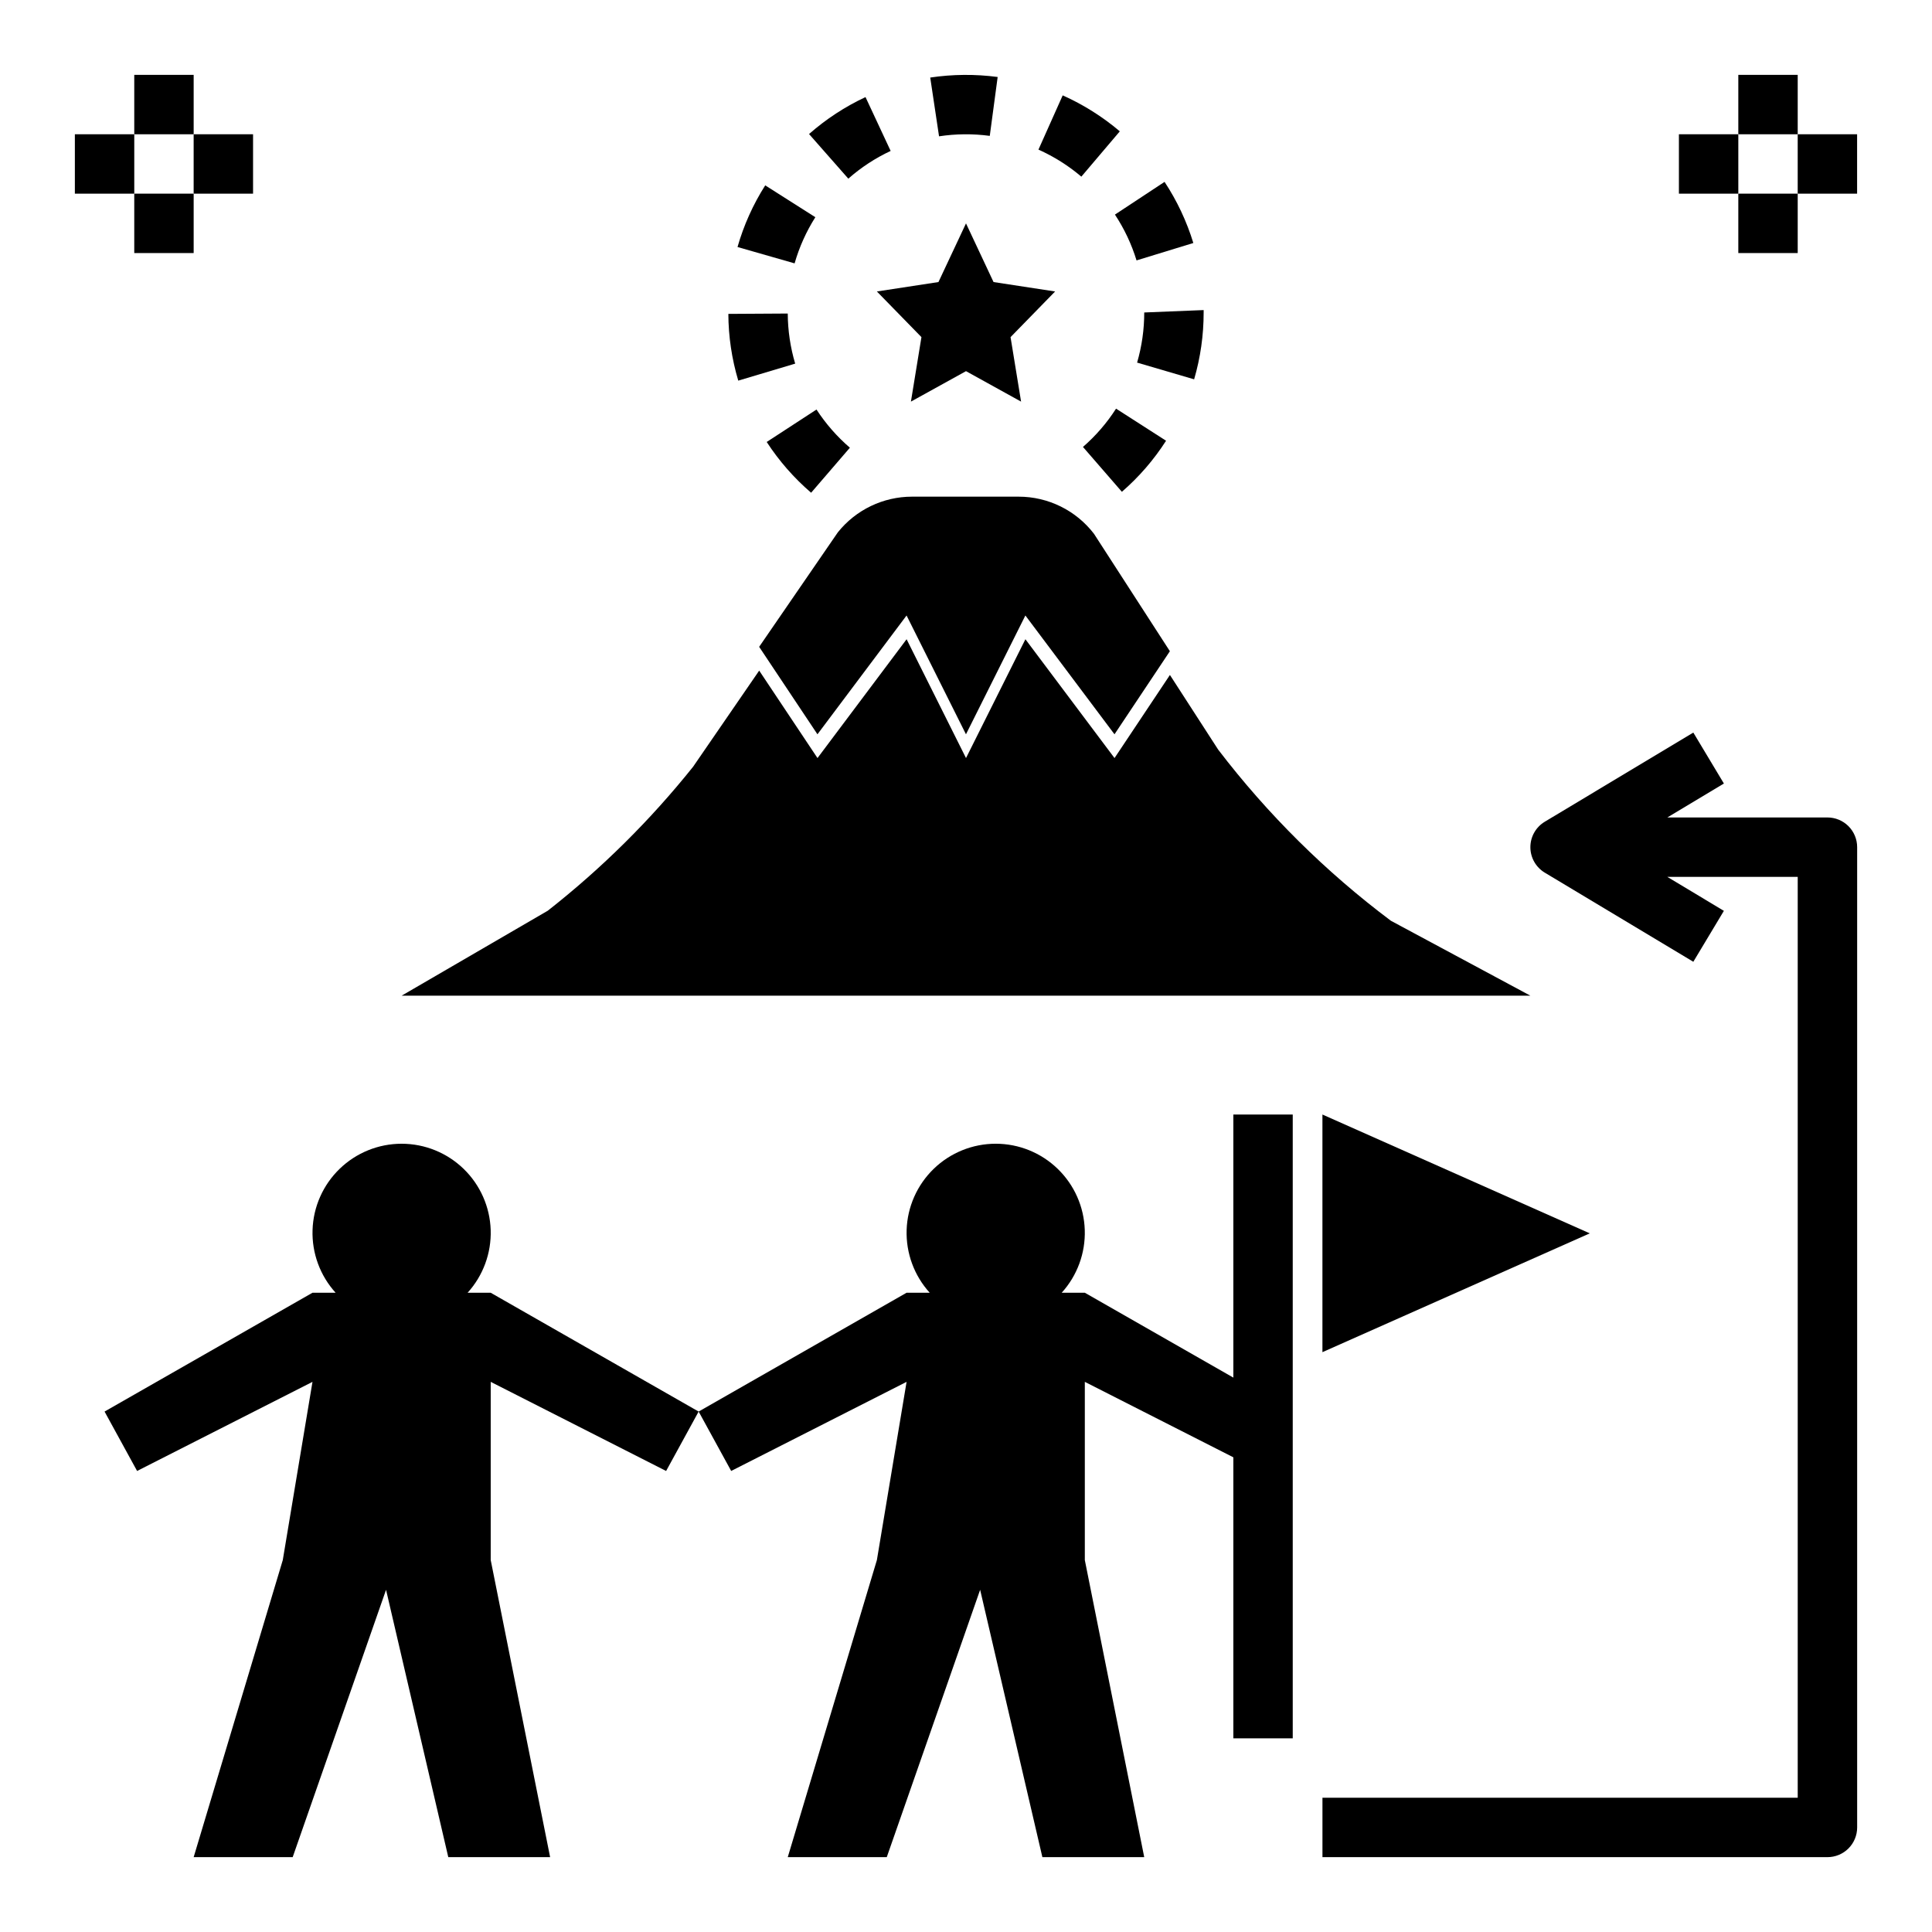 <?xml version="1.0" encoding="UTF-8"?>
<!-- Uploaded to: SVG Repo, www.svgrepo.com, Generator: SVG Repo Mixer Tools -->
<svg fill="#000000" width="800px" height="800px" version="1.1" viewBox="144 144 512 512" xmlns="http://www.w3.org/2000/svg">
 <g>
  <path d="m267.92 486.59c4.121-4.539 6.312-10.504 6.117-16.633-0.199-6.129-2.773-11.938-7.176-16.203-4.406-4.266-10.297-6.652-16.43-6.652-6.133 0-12.023 2.387-16.426 6.652-4.406 4.266-6.981 10.074-7.176 16.203-0.199 6.129 1.992 12.094 6.113 16.633h-6.129l-55.102 31.488 8.621 15.742 46.48-23.613-7.871 47.23-23.617 78.723h26.242l24.742-70.848 16.492 70.848h26.988l-15.742-78.723v-47.23l46.484 23.617 8.617-15.746-55.105-31.488z"/>
  <path d="m565.31 470.85-70.852-31.488v62.977z"/>
  <path d="m470.85 509.08-39.359-22.492h-6.129c4.121-4.539 6.312-10.504 6.113-16.633-0.195-6.129-2.769-11.938-7.176-16.203-4.402-4.266-10.293-6.652-16.426-6.652-6.133 0-12.023 2.387-16.43 6.652-4.402 4.266-6.977 10.074-7.176 16.203-0.195 6.129 1.996 12.094 6.117 16.633h-6.129l-55.105 31.488 8.621 15.742 46.484-23.613-7.871 47.23-23.617 78.723h26.238l24.742-70.848 16.492 70.848h26.992l-15.742-78.723v-47.23l39.359 19.996v74.469h15.742v-165.31h-15.742z"/>
  <path d="m466.85 342.69-12.809-19.816-14.68 22.02-23.617-31.488-15.742 31.488-15.742-31.488-23.617 31.488-15.449-23.176-17.523 25.488c-11.32 14.156-24.242 26.953-38.5 38.141l-38.738 22.523h299.14l-36.973-19.859c-17.254-12.938-32.645-28.188-45.746-45.32z"/>
  <path d="m384.25 307.11 15.742 31.488 15.742-31.488 23.617 31.488 14.68-22.02-20.09-31.078h0.004c-4.762-6.227-12.156-9.879-19.992-9.879h-28.254c-7.648 0-14.879 3.477-19.656 9.445l-20.859 30.352 15.449 23.18z"/>
  <path d="m400 203.2-7.301 15.547-16.316 2.496 11.809 12.098-2.789 17.09 14.598-8.07 14.594 8.07-2.789-17.09 11.809-12.098-16.316-2.496z"/>
  <path d="m360.38 252.53-13.195 8.598c3.266 5.019 7.231 9.547 11.77 13.453l10.27-11.93 0.004-0.004c-3.414-2.938-6.394-6.344-8.848-10.117z"/>
  <path d="m453.02 260.8-13.254-8.504c-2.426 3.785-5.379 7.203-8.77 10.148l10.316 11.887c4.531-3.926 8.473-8.484 11.707-13.531z"/>
  <path d="m339.65 244.87 15.082-4.504c-1.281-4.309-1.945-8.781-1.969-13.277l-15.742 0.094c0.027 5.992 0.914 11.949 2.629 17.688z"/>
  <path d="m462.98 226.81v-0.637l-15.746 0.637c0.004 4.496-0.633 8.969-1.891 13.285l15.113 4.43c1.68-5.754 2.527-11.719 2.523-17.715z"/>
  <path d="m339.45 209.46 15.129 4.336c1.238-4.32 3.09-8.438 5.496-12.234l-13.285-8.441v0.004c-3.219 5.062-5.691 10.566-7.34 16.336z"/>
  <path d="m439.47 200.87c2.481 3.754 4.406 7.84 5.723 12.141l15.051-4.613c-1.754-5.734-4.324-11.191-7.625-16.199z"/>
  <path d="m373.37 169.73c-5.426 2.535-10.469 5.836-14.965 9.793l10.41 11.824h-0.004c3.371-2.973 7.148-5.445 11.219-7.348z"/>
  <path d="m419.2 183.65c4.109 1.836 7.938 4.25 11.367 7.164l10.195-12.008c-4.57-3.875-9.664-7.086-15.137-9.531z"/>
  <path d="m390.52 164.55 2.336 15.574c4.453-0.676 8.98-0.715 13.445-0.117l2.09-15.605h0.004c-5.938-0.785-11.953-0.734-17.875 0.148z"/>
  <path d="m628.29 360.64h-42.43l14.992-8.996-8.102-13.5-39.359 23.617-0.004 0.004c-2.371 1.422-3.82 3.984-3.82 6.75 0 2.762 1.449 5.324 3.82 6.75l39.359 23.617 8.102-13.5-14.988-8.996h34.555v244.03h-125.95v15.742l133.83 0.004c2.086 0 4.09-0.828 5.566-2.305 1.477-1.477 2.305-3.481 2.305-5.566v-259.78c0-2.09-0.828-4.094-2.305-5.57-1.477-1.477-3.481-2.305-5.566-2.305z"/>
  <path d="m179.58 163.84h15.742v15.742h-15.742z"/>
  <path d="m179.58 195.32h15.742v15.742h-15.742z"/>
  <path d="m195.32 179.58h15.742v15.742h-15.742z"/>
  <path d="m163.84 179.58h15.742v15.742h-15.742z"/>
  <path d="m604.67 163.84h15.742v15.742h-15.742z"/>
  <path d="m604.67 195.32h15.742v15.742h-15.742z"/>
  <path d="m620.41 179.58h15.742v15.742h-15.742z"/>
  <path d="m588.93 179.58h15.742v15.742h-15.742z"/>
 </g>
</svg>